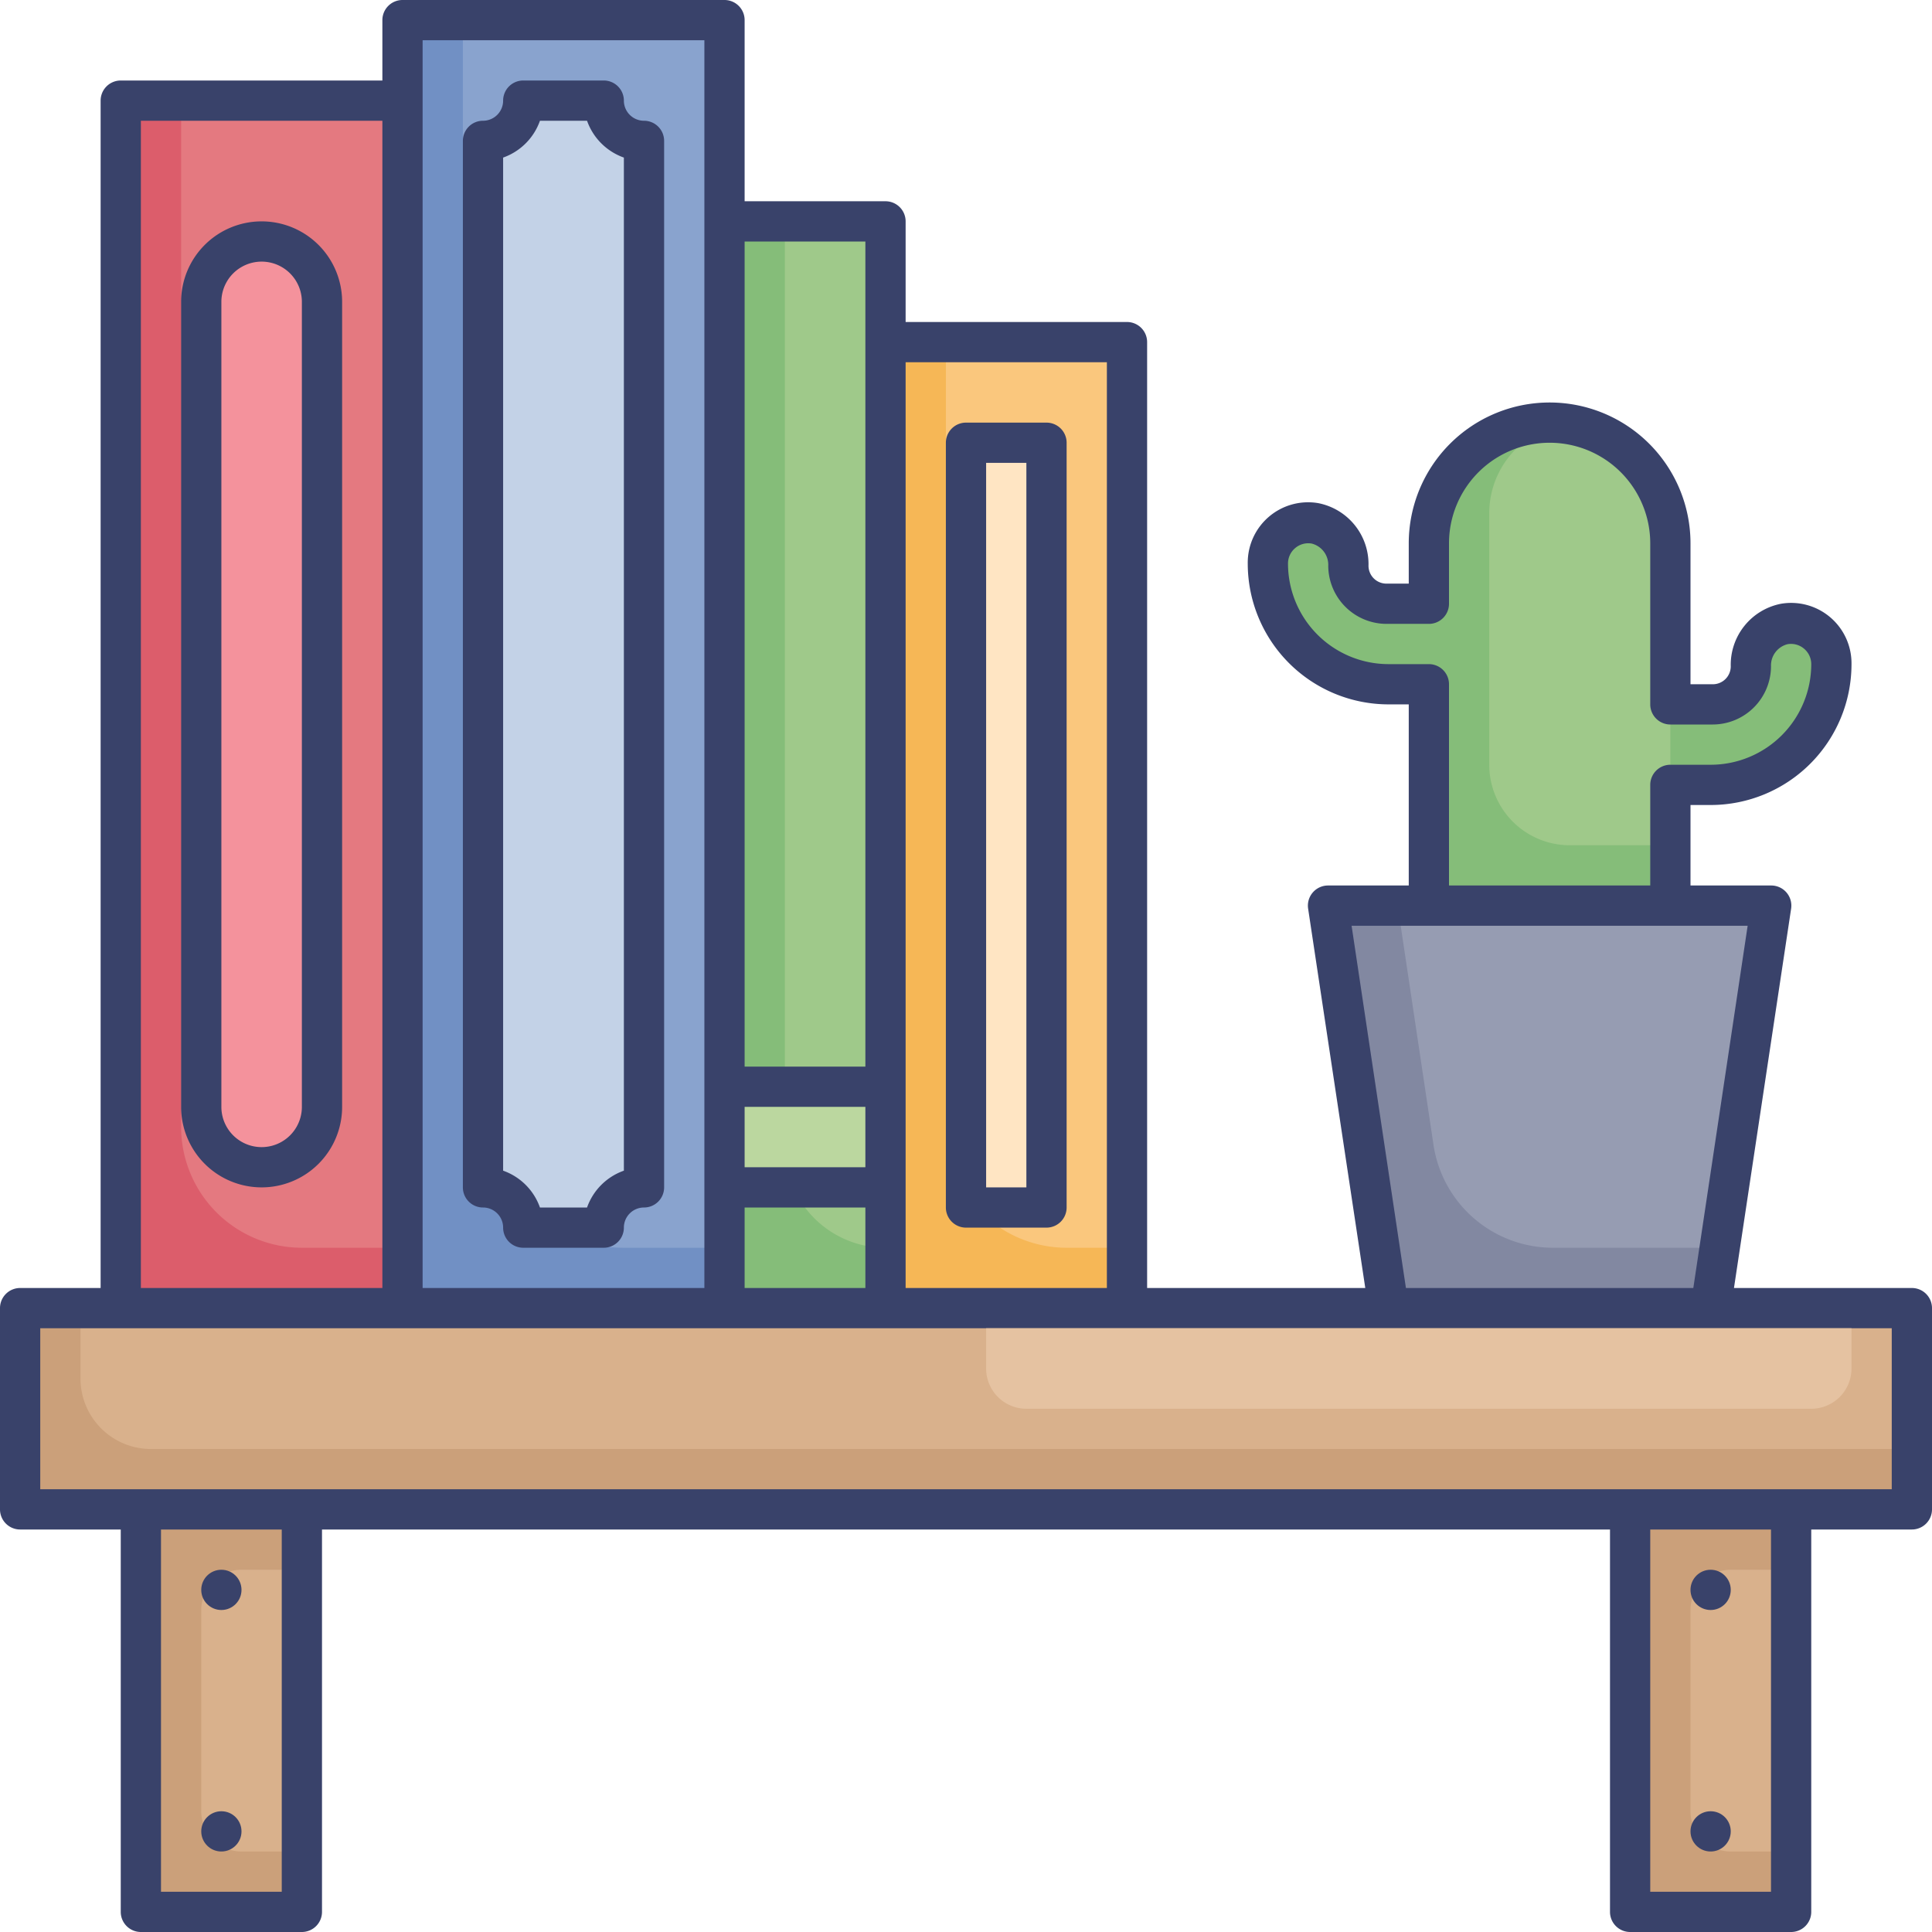 <svg id="Layer_1" data-name="Layer 1" xmlns="http://www.w3.org/2000/svg" viewBox="0 0 96 96"><defs><style>.cls-1{fill:#cba07a;}.cls-2{fill:#d9b18c;}.cls-3{fill:#7190c4;}.cls-4{fill:#89a3ce;}.cls-5{fill:#c3d2e7;}.cls-6{fill:#dc5d6b;}.cls-7{fill:#e47980;}.cls-8{fill:#85bd79;}.cls-9{fill:#9fc98a;}.cls-10{fill:#f6b756;}.cls-11{fill:#fac77d;}.cls-12{fill:#8288a1;}.cls-13{fill:#969cb2;}.cls-14{fill:#f4929c;}.cls-15{fill:#bbd79f;}.cls-16{fill:#ffe5c3;}.cls-17{fill:#39426a;}.cls-18{fill:#e5c2a1;}</style></defs><title>library, book, plant, shelf, furniture, furnishing, interior, decor</title><rect class="cls-1" x="1" y="65" width="94" height="10" transform="translate(96 140) rotate(-180)"/><path class="cls-2" d="M4,65H91.5A3.5,3.5,0,0,1,95,68.5V72a0,0,0,0,1,0,0H4a0,0,0,0,1,0,0V65A0,0,0,0,1,4,65Z" transform="translate(99 137) rotate(-180)"/><rect class="cls-1" x="81" y="75" width="8" height="20" transform="translate(170 170) rotate(-180)"/><rect class="cls-1" x="7" y="75" width="8" height="20" transform="translate(22 170) rotate(-180)"/><path class="cls-2" d="M10,78h3a2,2,0,0,1,2,2V90a2,2,0,0,1-2,2H10a0,0,0,0,1,0,0V78A0,0,0,0,1,10,78Z" transform="translate(25 170) rotate(-180)"/><path class="cls-2" d="M84,78h3a2,2,0,0,1,2,2V90a2,2,0,0,1-2,2H84a0,0,0,0,1,0,0V78A0,0,0,0,1,84,78Z" transform="translate(173 170) rotate(-180)"/><rect class="cls-3" x="20" y="1" width="16" height="64" transform="translate(56 66) rotate(-180)"/><path class="cls-4" d="M23,1h5a8,8,0,0,1,8,8V62a0,0,0,0,1,0,0H23a0,0,0,0,1,0,0V1A0,0,0,0,1,23,1Z" transform="translate(59 63) rotate(-180)"/><path class="cls-5" d="M26,61h4a2,2,0,0,1,2-2V7a2,2,0,0,1-2-2H26a2,2,0,0,1-2,2V59A2,2,0,0,1,26,61Z"/><rect class="cls-6" x="6" y="5" width="14" height="60" transform="translate(26 70) rotate(-180)"/><path class="cls-7" d="M9,5h5a6,6,0,0,1,6,6V62a0,0,0,0,1,0,0H9a0,0,0,0,1,0,0V5A0,0,0,0,1,9,5Z" transform="translate(29 67) rotate(-180)"/><rect class="cls-8" x="36" y="11" width="8" height="54" transform="translate(80 76) rotate(-180)"/><path class="cls-9" d="M39,11h0a5,5,0,0,1,5,5V62a0,0,0,0,1,0,0H39a0,0,0,0,1,0,0V11A0,0,0,0,1,39,11Z" transform="translate(83 73) rotate(-180)"/><rect class="cls-10" x="44" y="17" width="12" height="48"/><path class="cls-11" d="M56,17V62H53a6,6,0,0,1-6-6V17Z"/><polygon class="cls-12" points="88 45 85.45 62 85 65 69 65 66 45 88 45"/><path class="cls-13" d="M88,45,85.45,62H77.17a6,6,0,0,1-5.94-5.11L69.45,45Z"/><path class="cls-8" d="M65.34,26A2.07,2.07,0,0,1,67,28.11,1.89,1.89,0,0,0,68.89,30H71V27a6,6,0,0,1,12,0v8h2.11A1.89,1.89,0,0,0,87,33.11,2.07,2.07,0,0,1,88.66,31,2,2,0,0,1,91,33a6,6,0,0,1-6,6H83v6H71V34H69a6,6,0,0,1-6-6A2,2,0,0,1,65.34,26Z"/><path class="cls-9" d="M78.5,21h0A4.5,4.5,0,0,1,83,25.5V42a0,0,0,0,1,0,0H78a4,4,0,0,1-4-4V25.5A4.5,4.5,0,0,1,78.5,21Z"/><rect class="cls-14" x="10" y="12" width="6" height="46" rx="3" transform="translate(26 70) rotate(180)"/><rect class="cls-15" x="36" y="54" width="8" height="5" transform="translate(80 113) rotate(-180)"/><rect class="cls-16" x="48" y="22" width="4" height="38" transform="translate(100 82) rotate(-180)"/><path class="cls-17" d="M95,64H86.16L89,45.15A1,1,0,0,0,88,44H84V40h1a7,7,0,0,0,7-7,3,3,0,0,0-3.5-3A3.09,3.09,0,0,0,86,33.11a.89.89,0,0,1-.89.89H84V27a7,7,0,0,0-14,0v2H68.89a.89.89,0,0,1-.89-.89A3.09,3.09,0,0,0,65.5,25,3,3,0,0,0,62,28a7,7,0,0,0,7,7h1v9H66a1,1,0,0,0-1,1.15L67.84,64H57V17a1,1,0,0,0-1-1H45V11a1,1,0,0,0-1-1H37V1a1,1,0,0,0-1-1H20a1,1,0,0,0-1,1V4H6A1,1,0,0,0,5,5V64H1a1,1,0,0,0-1,1V75a1,1,0,0,0,1,1H6V95a1,1,0,0,0,1,1h8a1,1,0,0,0,1-1V76H80V95a1,1,0,0,0,1,1h8a1,1,0,0,0,1-1V76h5a1,1,0,0,0,1-1V65A1,1,0,0,0,95,64ZM71,33H69a5,5,0,0,1-5-5,1,1,0,0,1,.35-.76,1,1,0,0,1,.83-.23,1.09,1.09,0,0,1,.82,1.1A2.9,2.9,0,0,0,68.89,31H71a1,1,0,0,0,1-1V27a5,5,0,0,1,10,0v8a1,1,0,0,0,1,1h2.11A2.9,2.9,0,0,0,88,33.11a1.09,1.09,0,0,1,.82-1.1,1,1,0,0,1,.83.23A1,1,0,0,1,90,33a5,5,0,0,1-5,5H83a1,1,0,0,0-1,1v5H72V34A1,1,0,0,0,71,33ZM67.16,46H86.84l-2.7,18H69.86ZM55,18V64H45V18ZM37,64V60h6v4Zm6-6H37V55h6Zm0-46V53H37V12ZM21,2H35V64H21V2ZM7,6H19V64H7Zm7,88H8V76h6Zm74,0H82V76h6Zm6-20H2V66H94Z"/><circle class="cls-17" cx="85" cy="79" r="1"/><circle class="cls-17" cx="85" cy="91" r="1"/><circle class="cls-17" cx="11" cy="79" r="1"/><circle class="cls-17" cx="11" cy="91" r="1"/><path class="cls-17" d="M24,60a1,1,0,0,1,1,1,1,1,0,0,0,1,1h4a1,1,0,0,0,1-1,1,1,0,0,1,1-1,1,1,0,0,0,1-1V7a1,1,0,0,0-1-1,1,1,0,0,1-1-1,1,1,0,0,0-1-1H26a1,1,0,0,0-1,1,1,1,0,0,1-1,1,1,1,0,0,0-1,1V59A1,1,0,0,0,24,60ZM25,7.83A3,3,0,0,0,26.83,6h2.34A3,3,0,0,0,31,7.83V58.17A3,3,0,0,0,29.17,60H26.83A3,3,0,0,0,25,58.17Z"/><path class="cls-17" d="M13,11a4,4,0,0,0-4,4V55a4,4,0,0,0,8,0V15A4,4,0,0,0,13,11Zm2,44a2,2,0,0,1-4,0V15a2,2,0,0,1,4,0Z"/><path class="cls-17" d="M48,61h4a1,1,0,0,0,1-1V22a1,1,0,0,0-1-1H48a1,1,0,0,0-1,1V60A1,1,0,0,0,48,61Zm1-38h2V59H49Z"/><path class="cls-18" d="M49,66H92a0,0,0,0,1,0,0v2a2,2,0,0,1-2,2H51a2,2,0,0,1-2-2V66A0,0,0,0,1,49,66Z"/></svg>